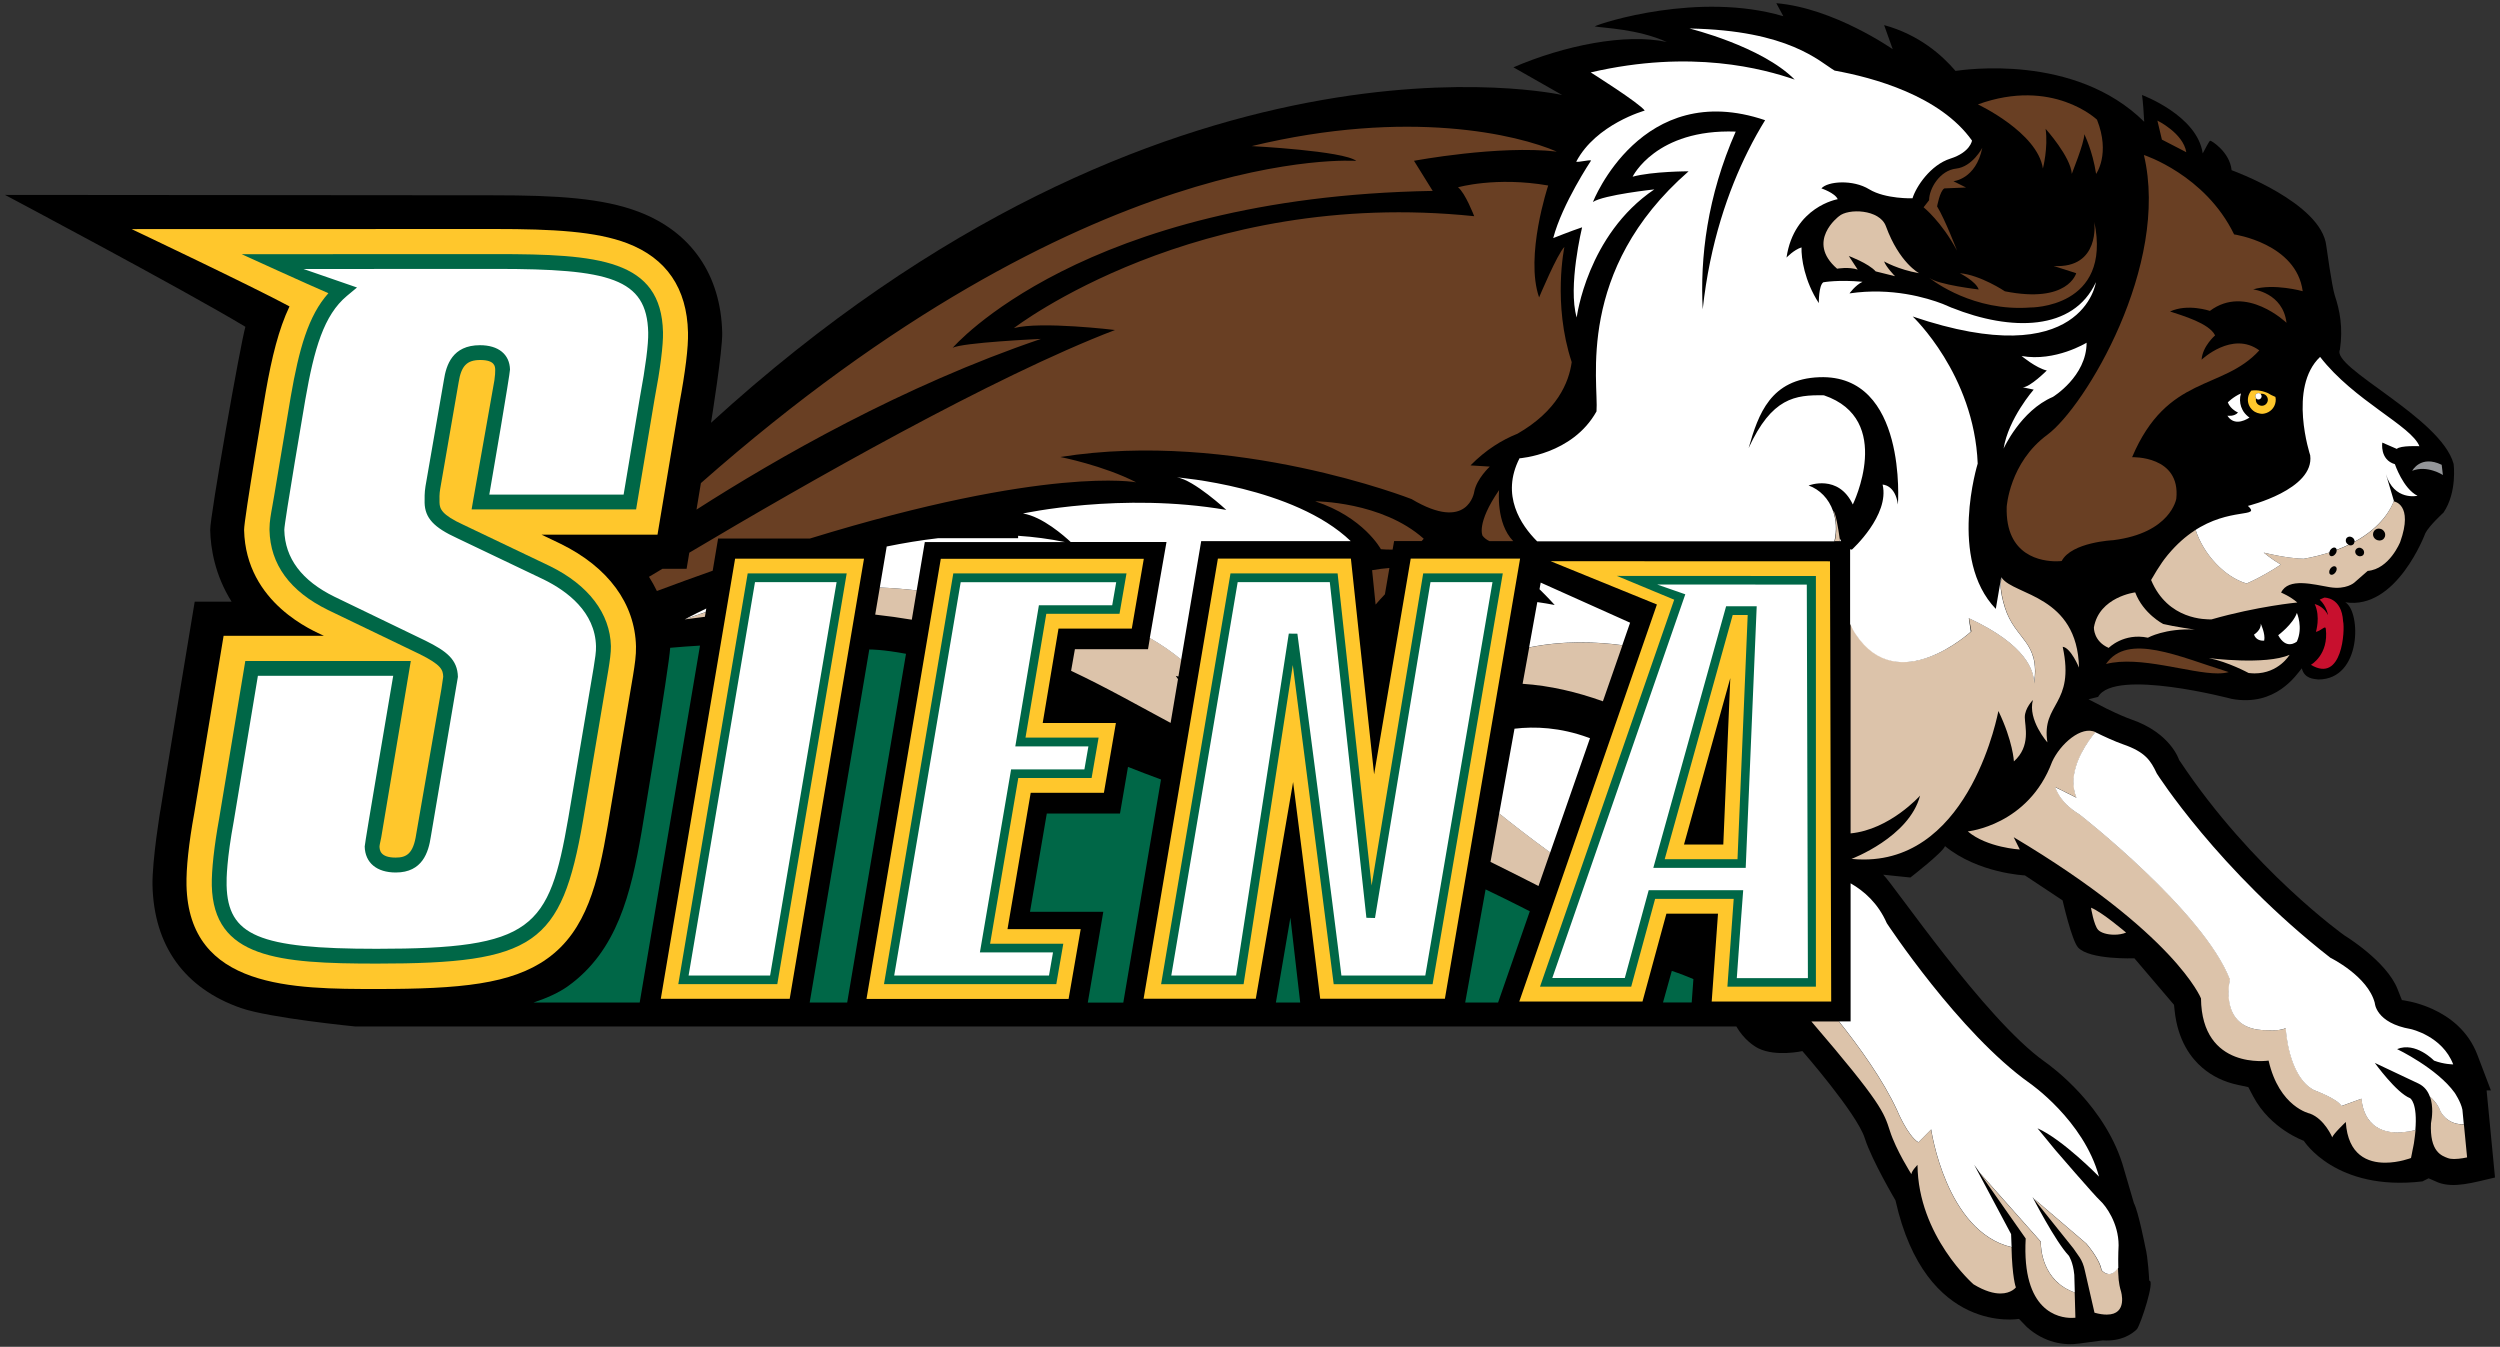 <?xml version="1.0" encoding="utf-8"?>
<svg xmlns="http://www.w3.org/2000/svg" xmlns:xlink="http://www.w3.org/1999/xlink" version="1.1" id="Layer_1" x="0px" y="0px" width="250px" height="134.68px" viewBox="0 0 250 134.68" enable-background="new 0 0 250 134.68">
<rect x="0" y="0" width="250" height="134.68" fill="#333333" stroke="none"/>
<path d="M248.66,109.04c0,0,0.31,0,0.43,0c-0.66-1.73-1.35-3.55-1.35-3.55c-1.86-4.9-7.55-5.48-7.55-5.48l-0.44-1.11&#xD;&#xA;	c-1.1-2.8-5.31-5.36-5.31-5.36s-9.23-6.56-16.45-17.43l-0.08-0.11c0,0-0.81-2.69-4.79-4.06c-0.42-0.15-1.19-0.45-2.47-1.08&#xD;&#xA;	c-0.66-0.33-1.29-0.66-1.8-0.93c0.32-0.09,0.64-0.17,0.96-0.24c1.63-2.91,13.36,0.2,13.36,0.2c4.41,0.81,6.47-2.41,7.01-3.06&#xD;&#xA;	c0.26,1.05,1.18,1.06,1.65,1.12c4.37,0,4.28-6.79,2.7-7.72c5.14,0.81,8-6.9,8-6.9c0.38-0.76,1.82-2.07,1.82-2.07&#xD;&#xA;	c1.39-2.06,1.01-4.87,1.01-4.87c-1.26-4.65-12.27-9.62-11.37-11.42c0.33-2.23-0.02-3.95-0.51-5.42c-0.29-0.88-0.85-4.96-0.85-4.96&#xD;&#xA;	c-0.48-4.33-9.47-7.57-9.47-7.57c-0.19-1.87-2.1-3-2.12-2.94c-0.08-0.12-0.6,0.99-0.77,1.26c-0.54-3.8-6.07-5.84-6.07-5.84&#xD;&#xA;	c0.08,0.4,0.21,2.28,0.22,2.68c-6.96-6.89-18.09-5.19-18.87-5.09c-1.33-1.55-3.61-3.61-7.14-4.58l0.86,2.41c0,0-5.89-4.12-11.64-4.6&#xD;&#xA;	l0.7,1.3c-8.41-2.48-18.21,0.66-18.87,1.02c0.96,0.18,4.27,0.24,7.22,1.56c-4.15-0.9-10.29,0.36-15.34,2.53l4.87,2.77&#xD;&#xA;	c0,0-39.46-8.89-85.11,32.78c0.06-0.37,1.16-7.26,1.12-8.99c-0.13-5.81-3.1-10.11-8.35-12.11c-3.6-1.37-8.2-1.65-14.46-1.65&#xD;&#xA;	L0.5,19.49c0,0,17.97,9.53,24.04,13.19c-0.48,1.62-3.55,19-3.52,20.32c0.04,1.82,0.46,4.49,2.14,7.17h-3.69&#xD;&#xA;	c0,0-3.31,19.98-3.42,20.81c0.01-0.16-0.85,5.1-0.8,7.55c0.14,6.05,3.2,10.3,8.83,12.27c2.89,1.01,11.47,1.85,11.47,1.85h138.08&#xD;&#xA;	c-0.01-0.01-0.01-0.03-0.02-0.04c0.81,1.4,1.83,2.02,2.2,2.21l0.04,0.02c1.75,0.86,4.39,0.27,4.39,0.27s5.44,6.23,6.23,8.69&#xD;&#xA;	l0.02,0.06c0.7,2.18,3.06,6.18,3.06,6.18c3.02,13.51,12.35,11.85,12.35,11.85l0.78,0.81c1.76,1.58,3.76,1.88,5.27,1.65l2.32-0.31&#xD;&#xA;	c1.87,0.12,2.94-0.64,3.43-1.13c0.39-0.53,1.83-4.93,1.22-4.84c0-0.11-0.11-2.31-0.39-3.37c0,0-0.69-3.54-1.14-4.39l-0.98-3.35&#xD;&#xA;	c-1.72-6.31-7.31-10.35-7.95-10.8c-5.99-4.25-15.18-17.84-16.14-18.69c-0.07-0.01,2.65,0.28,2.72,0.28c0.01,0,0.01,0,0,0&#xD;&#xA;	c0,0,3.29-2.55,3.46-3.14c3.33,2.73,7.99,2.93,7.99,2.93l3.77,2.5c0,0,0.91,4.01,1.55,4.71c1.15,1.25,5.63,1.08,5.63,1.08l3.96,4.65&#xD;&#xA;	l0.06,0.55c0.31,3.06,1.68,4.81,2.77,5.74c0.99,0.85,2.19,1.43,3.57,1.72l1.03,0.22l0.49,0.93c1.73,3.27,5.06,4.44,5.06,4.44&#xD;&#xA;	s3.18,5.08,11.86,4.06c0.17-0.09,0.62-0.31,0.62-0.31l0.96,0.42c1.58,0.59,3.45,0.02,5.68-0.5&#xD;&#xA;	C249.28,115.46,248.66,109.04,248.66,109.04"/>
<path fill="#939598" d="M241.22,47.08c0,0,0.84-1.62,2.95-0.6l0.12,1.02C244.29,47.5,242.73,46.48,241.22,47.08"/>
<path fill="#693F23" d="M70.09,48.31c38.89-34.28,65.54-32.22,65.54-32.22c-1.28-1.01-10.46-1.48-10.46-1.48&#xD;&#xA;	c15.7-3.79,26.61-1.14,30.51,0.55c-5.84-0.67-14.28,0.92-14.28,0.92l1.87,3.01c-35.08,0.6-48.01,15.7-48.01,15.7&#xD;&#xA;	c0.9-0.54,8.84-0.9,8.84-0.9C90.31,38.57,77.7,45.8,69.65,50.96C69.79,50.1,69.94,49.2,70.09,48.31 M138.09,54.92&#xD;&#xA;	c0.34,0.03,0.66,0.04,0.96,0.04c0.07,0,0.14,0,0.21,0l0.15-0.85h2.75c0.15-0.14,0.21-0.24,0.21-0.24&#xD;&#xA;	c-4.19-3.74-10.86-3.74-10.86-3.74C136.36,51.71,138.09,54.92,138.09,54.92 M137.21,57.02l0.35,3.44c0.31-0.36,0.62-0.71,0.93-1.03&#xD;&#xA;	l0.45-2.63C138.41,56.84,137.82,56.91,137.21,57.02 M148.94,54.11h2.38c-1.75-1.81-1.41-5.1-1.41-5.1&#xD;&#xA;	c-2.32,3.37-1.65,4.57-1.65,4.57C148.44,53.81,148.67,53.98,148.94,54.11 M64.9,57.68c0.29,0.46,0.55,0.93,0.79,1.42&#xD;&#xA;	c1.93-0.72,3.79-1.4,5.58-2.03l0.54-3.22H81c23.76-7.31,32.61-5.62,32.61-5.62c-3.25-1.68-7.58-2.53-7.58-2.53&#xD;&#xA;	c17.33-2.77,35.13,4.21,35.13,4.21c5.66,3.37,6.26-0.72,6.26-0.72c0.24-1.32,1.56-2.53,1.56-2.53l-1.93-0.12&#xD;&#xA;	c1.53-1.56,3.15-2.55,4.7-3.17c3.95-2.27,5.14-5.1,5.42-7.16c-1.93-5.84-0.73-11.52-0.73-11.52c-0.72,0.72-2.53,5.05-2.53,5.05&#xD;&#xA;	c-1.44-4.15,0.91-11.19,0.91-11.19c-5.23-0.91-9.02,0.18-9.02,0.18c0.72,0.54,1.62,2.89,1.62,2.89&#xD;&#xA;	c-27.8-2.89-46.03,11.19-46.03,11.19C104.1,32.1,111.5,33,111.5,33c-12.19,4.67-30.62,15.16-42.57,22.27&#xD;&#xA;	c-0.16,0.99-0.27,1.61-0.27,1.61h-2.42C65.78,57.15,65.34,57.42,64.9,57.68 M216.19,13.96l2.44,1.26c-0.32-1.92-2.89-3.16-2.89-3.16&#xD;&#xA;	L216.19,13.96 M200.67,50.69c-0.15,4.97,3.55,5.44,4.96,5.44c0.34,0,0.54-0.03,0.54-0.03c0.99-1.89,5.14-2.08,5.14-2.08&#xD;&#xA;	c5.78-0.72,6.32-4.15,6.32-4.15c0.45-4.33-4.42-4.15-4.42-4.15c3.52-8.3,9.02-6.62,12.72-10.68c-2.7-1.99-5.77,0.93-5.77,0.93&#xD;&#xA;	c0.09-1.35,1.35-2.43,1.35-2.43c-0.59-1.22-3.28-1.98-4.5-2.39c1.76-0.82,3.98-0.06,3.98-0.06c3.61-2.71,7.66,1.19,7.66,1.19&#xD;&#xA;	c-0.36-3.01-3.34-3.34-3.34-3.34c2.07-0.63,4.96,0.18,4.96,0.18c-0.63-4.78-6.86-5.68-6.86-5.68c-2.89-5.96-9.02-7.94-9.02-7.94&#xD;&#xA;	c2.62,11.01-5.87,25.18-9.66,27.98C200.94,46.27,200.67,50.69,200.67,50.69 M210.6,66.4c3.38-0.87,8.35,0.94,11.17,0.94&#xD;&#xA;	c0.42,0,0.79-0.04,1.1-0.13C217.9,65.67,212.76,63.23,210.6,66.4 M208.43,13.42c0,0,0.82,1.62,1.18,3.97c0,0,1.45-1.99,0.09-5.42&#xD;&#xA;	c0,0-4.42-4.24-11.91-1.53c0,0,5.96,2.8,6.5,6.41c0,0,0.54-2.08,0.27-3.97c0,0,2.52,2.8,2.62,4.51&#xD;&#xA;	C207.16,17.39,208.43,14.32,208.43,13.42 M192.91,27.77c0,0,3.66,3.02,9.03,3.02c0.35,0,0.71-0.01,1.08-0.04&#xD;&#xA;	c0,0,8.21,0.09,6.41-8.58c0,0,0.63,4.7-4.06,4.43l2.25,0.72c0,0-0.81,3.07-7.13,1.81c0,0-2.44-1.63-4.51-1.81&#xD;&#xA;	c0,0,1.62,0.81,1.89,1.63C197.87,28.94,193.81,28.49,192.91,27.77 M192.36,20.73c0,0,1.8,1.44,3.34,4.33c0,0-1.17-3.07-1.99-4.42&#xD;&#xA;	c0,0,0.27-1.53,0.72-1.8l2.17-0.09l-1.26-0.63c0,0,2.25-0.18,2.89-3.34c0,0-0.99,1.9-2.62,2.08c-1.62,0.18-2.7,1.99-2.7,3.16&#xD;&#xA;	L192.36,20.73"/>
<path fill="#DCC3AA" d="M187.57,27.14c-0.72-0.81-2.69-1.54-2.69-1.54l0.89,1.36c-0.9-0.3-2.06-0.09-2.06-0.09&#xD;&#xA;	c-3.17-2.74,0.18-5.24,0.18-5.24c0.91-0.81,4.07-0.72,4.7,0.99c1.34,3.67,3.32,4.7,3.32,4.7c-2.1-0.36-3.5-1.18-3.5-1.18&#xD;&#xA;	c0.18,0.54,1.09,1.48,1.09,1.48L187.57,27.14 M209.81,92.98c0.27,0.3,0.92,0.49,1.61,0.49c0.41,0,0.82-0.06,1.19-0.21&#xD;&#xA;	c0,0-2.45-2.09-3.51-2.49C209.1,90.77,209.38,92.51,209.81,92.98 M224.86,67.3c0.2,0.02,0.4,0.04,0.59,0.04&#xD;&#xA;	c2.43,0,3.51-1.86,3.51-1.86c-2.4,1.06-8.08,0.33-8.08,0.33C222.82,66.19,224.86,67.3,224.86,67.3 M209.39,62.75&#xD;&#xA;	c0,0-0.05,1.38,1.48,2.04c0,0,1.5-1.53,3.92-1.02c0,0,1.74-0.97,4.69-0.81c0,0-2.14-0.31-3.16-0.56c0,0-1.99-1.02-2.8-3.16&#xD;&#xA;	C213.53,59.23,209.91,59.69,209.39,62.75 M185.15,85.89c0.42,0.04,0.83,0.06,1.23,0.06c10.8,0,13.45-14.88,13.46-14.85&#xD;&#xA;	c1.46,3.03,1.55,5.04,1.55,5.04c1.72-1.53,1.09-3.52,1.09-4.42c0-0.9,0.81-1.72,0.81-1.72c-0.54,1.99,1.45,4.24,1.45,4.24&#xD;&#xA;	c-0.63-3.97,2.79-3.7,1.53-9.56c0.81,0.09,1.63,2.08,1.63,2.08c-0.16-7.24-6.47-7.21-7.72-8.97c-0.06,0.17-0.1,0.4-0.1,0.71&#xD;&#xA;	c0,0.51,0.11,1.23,0.42,2.24c0.91,2.93,3.01,3.32,3.02,6.37c0,0.38-0.03,0.79-0.1,1.25V68.3c-0.01-1.29-0.85-3.85-6.52-6.48&#xD;&#xA;	l0.24,1.32c0,0-3.28,3.02-6.73,3.04c-0.01,0-0.03,0-0.04,0c-0.06,0-0.13,0-0.2,0c-1.47-0.05-2.95-0.67-4.21-2.31&#xD;&#xA;	c-0.01-0.02-0.02-0.03-0.04-0.05c-0.02-0.03-0.05-0.07-0.08-0.11c-0.05-0.07-0.1-0.14-0.15-0.21c-0.03-0.04-0.06-0.08-0.08-0.12&#xD;&#xA;	c-0.21-0.31-0.39-0.65-0.55-1.03v20.99c3.93-0.38,6.95-3.78,6.95-3.78C190.92,83.72,185.15,85.89,185.15,85.89 M152.26,68.38&#xD;&#xA;	c2.74,0.18,5.44,0.82,8.03,1.75l1.95-5.6c-2.58-0.35-5.89-0.48-9.32,0.22L152.26,68.38 M183.48,54.11h0.49&#xD;&#xA;	c0-0.07,0.01-0.13,0.01-0.18c-0.17-1.21-0.4-2.52-0.63-2.85l-0.01,0.02c0.18,0.52,0.28,1.09,0.28,1.71&#xD;&#xA;	C183.63,53.22,183.58,53.66,183.48,54.11 M244.79,115.81c0.16,0.06,0.38,0.09,0.61,0.09c0.61,0,1.31-0.16,1.31-0.16l-0.32-3.3&#xD;&#xA;	c-1.69,0.06-2.33-1.3-2.33-1.3c-0.25-0.68-0.72-1.18-1.06-1.48c0.36,1.01,0.19,2.18,0.12,2.53c-0.01,0.04-0.01,0.06-0.01,0.08&#xD;&#xA;	l-0.01,0.01v0.01v0.01C242.95,115.2,244.18,115.58,244.79,115.81 M234.58,112.2c0.21,3.34,2.22,4.07,3.94,4.07&#xD;&#xA;	c1.38,0,2.58-0.47,2.58-0.47c0.04-0.15,0.07-0.3,0.09-0.44c0.01-0.05,0.02-0.11,0.03-0.16c0.02-0.09,0.04-0.18,0.05-0.26&#xD;&#xA;	c0.01-0.06,0.02-0.13,0.04-0.19c0.01-0.07,0.02-0.13,0.04-0.2c0.01-0.07,0.02-0.14,0.04-0.21c0.01-0.05,0.01-0.09,0.02-0.14&#xD;&#xA;	c0.06-0.42,0.11-0.79,0.14-1.14v0l-0.01-0.05c-5.37,1.26-5.37-3.15-5.37-3.15l-2,0.74c-0.42-0.74-2.73-1.58-2.73-1.58&#xD;&#xA;	c-2.63-1.37-2.84-6.21-2.84-6.21c-0.63,0.31-1.79,0.21-1.79,0.21c-5.05,0.11-3.79-5.05-3.79-5.05&#xD;&#xA;	c-2.63-6.84-15.04-16.52-15.04-16.52c-2.1-1.26-2.42-2.73-2.42-2.73l2.11,1.05c-1.04-2.56,0.9-5.36,1.89-6.55&#xD;&#xA;	c-1.41-0.7-3.54,1.18-4.35,2.96c-2.37,6.36-8.43,6.96-8.43,6.96c1.92,1.63,5.2,1.81,5.2,1.81l-0.61-1.23&#xD;&#xA;	c16.2,9.67,18.73,16.12,18.73,16.12c0.08,7.22,6.76,6.22,6.76,6.22c1.07,4.68,4.14,5.3,4.14,5.3c1.46,0.54,2.23,2.38,2.23,2.38&#xD;&#xA;	C233.28,113.43,234.58,112.2,234.58,112.2 M107.11,67.08c3.58,1.69,6.81,3.53,9.95,5.21l0.74-4.38c-0.15-0.2-0.22-0.32-0.22-0.32&#xD;&#xA;	c0.09,0.02,0.17,0.04,0.26,0.06l0.29-1.7c-0.98-0.81-2.04-1.52-3.14-2.16c-0.12,0.67-0.19,1.1-0.19,1.13h-7.31L107.11,67.08&#xD;&#xA;	 M87.52,61.46c1.26,0.14,2.48,0.31,3.66,0.51c0.18-1.06,0.35-2.05,0.49-2.93c-1.21-0.14-2.44-0.24-3.69-0.29L87.52,61.46&#xD;&#xA;	 M70.57,61.22c-0.69,0.22-1.38,0.46-2.09,0.72c0.68-0.09,1.35-0.18,2.01-0.26L70.57,61.22 M215.11,58c1.68,4.03,5.5,3.94,6.04,3.94&#xD;&#xA;	c4.61-1.32,8.58-1.69,8.58-1.69c-0.72-0.63-1.62-0.99-1.62-0.99c0.72-1.53,3.25-0.81,4.87-0.54c1.63,0.27,2.44-0.45,2.44-0.45&#xD;&#xA;	l1.35-1.18c2.17-0.18,3.25-2.89,3.25-2.89c1.35-3.79-0.63-4.06-0.63-4.06l-0.01-0.03c-0.27,0.74-1.18,2.59-3.93,4.08&#xD;&#xA;	c-0.01,0.06-0.03,0.12-0.06,0.18c-0.08,0.11-0.2,0.17-0.33,0.17c-0.07,0-0.14-0.02-0.2-0.05c-0.37,0.18-0.76,0.34-1.19,0.51&#xD;&#xA;	c0,0.01,0,0.03,0,0.04c0,0.1-0.03,0.22-0.11,0.33c-0.06,0.09-0.14,0.16-0.21,0.2c-0.06,0.03-0.12,0.05-0.18,0.05&#xD;&#xA;	c-0.05,0-0.1-0.01-0.14-0.04c-0.08-0.05-0.11-0.14-0.11-0.25c0-0.02,0-0.05,0.01-0.08c-0.76,0.25-1.61,0.46-2.56,0.63&#xD;&#xA;	c-0.61-0.02-1.93-0.12-4-0.62c0,0,0.85,0.69,1.71,1.2c-0.66,0.44-1.99,1.27-3.42,1.89c-2.2-0.65-4.32-2.94-5.1-5.36&#xD;&#xA;	c-0.04,0.02-0.08,0.05-0.12,0.08c0.04-0.03,0.08-0.05,0.12-0.08c-0.04,0.02-0.08,0.05-0.12,0.08c-0.86,0.56-1.75,1.33-2.62,2.37&#xD;&#xA;	l-0.02,0.02c-0.06,0.08-0.13,0.15-0.19,0.24l-0.04,0.05c-0.05,0.07-0.11,0.14-0.17,0.22c-0.06,0.08-0.12,0.16-0.18,0.25&#xD;&#xA;	C215.87,56.73,215.5,57.31,215.11,58 M233.17,57.48c-0.05,0-0.1-0.01-0.14-0.04c-0.08-0.05-0.11-0.14-0.11-0.24&#xD;&#xA;	c0-0.11,0.04-0.22,0.11-0.33c0.11-0.15,0.26-0.25,0.39-0.25c0.01,0,0.01,0,0.02,0c0.04,0.01,0.08,0.02,0.12,0.04&#xD;&#xA;	c0.07,0.05,0.11,0.14,0.11,0.24c0,0.1-0.04,0.22-0.11,0.32C233.45,57.38,233.3,57.48,233.17,57.48 M216.22,56.23&#xD;&#xA;	c0.06-0.09,0.12-0.17,0.18-0.25C216.34,56.05,216.28,56.14,216.22,56.23 M216.4,55.97c0.06-0.08,0.11-0.15,0.17-0.22&#xD;&#xA;	C216.52,55.83,216.46,55.9,216.4,55.97 M216.57,55.76l0.04-0.05L216.57,55.76 M216.61,55.7c0.06-0.08,0.12-0.16,0.19-0.24&#xD;&#xA;	C216.74,55.54,216.67,55.62,216.61,55.7 M236.16,55.6c-0.05,0.02-0.1,0.03-0.15,0.03c-0.06,0-0.12-0.01-0.19-0.04&#xD;&#xA;	c-0.03-0.01-0.06-0.03-0.09-0.05c-0.14-0.09-0.21-0.24-0.21-0.38c0-0.08,0.02-0.15,0.07-0.21c0.01-0.01,0.02-0.03,0.03-0.04&#xD;&#xA;	c0.04-0.04,0.07-0.07,0.12-0.09c0.06-0.03,0.12-0.05,0.19-0.05c0.03,0,0.07,0.01,0.1,0.01c0.02,0,0.03,0.01,0.04,0.01&#xD;&#xA;	c0.05,0.02,0.09,0.04,0.13,0.07c0.14,0.09,0.21,0.24,0.21,0.38c0,0.08-0.02,0.15-0.06,0.22c-0.01,0.02-0.03,0.04-0.05,0.06&#xD;&#xA;	c-0.03,0.02-0.06,0.05-0.09,0.06C236.19,55.58,236.18,55.59,236.16,55.6 M216.8,55.47l0.02-0.02L216.8,55.47 M237.98,54.05&#xD;&#xA;	c-0.01,0-0.02,0-0.04,0c-0.11,0-0.23-0.03-0.33-0.09c-0.01-0.01-0.02-0.01-0.03-0.02c-0.18-0.12-0.28-0.31-0.28-0.5&#xD;&#xA;	c0-0.12,0.03-0.23,0.1-0.33c0.11-0.16,0.29-0.25,0.48-0.25c0.01,0,0.02,0,0.02,0c0.12,0.01,0.24,0.04,0.34,0.11&#xD;&#xA;	c0.19,0.13,0.29,0.33,0.28,0.53c0,0.11-0.03,0.21-0.1,0.31C238.33,53.96,238.16,54.04,237.98,54.05 M197.35,128.43&#xD;&#xA;	c1.15,0.7,2.04,0.92,2.69,0.92c1.09,0,1.55-0.61,1.55-0.61c-0.02-0.02-0.37-1.01-0.44-4.02c-6.58-1.55-8.04-11.77-8.04-11.77&#xD;&#xA;	l-1.28,1.29c-1.07-0.65-2.14-3.23-2.14-3.23c-1.38-2.99-3.75-6.29-5.8-8.86h-2.75c7,8.16,7.25,9.08,7.85,10.94&#xD;&#xA;	c0.61,1.92,2.15,4.33,2.15,4.33c0-0.31,0.61-0.93,0.61-0.93C191.81,123.6,197.35,128.43,197.35,128.43 M149.05,86.19&#xD;&#xA;	c1.63,0.8,3.24,1.62,4.8,2.41l1.17-3.36c-2.03-1.47-4.01-3.02-5.1-3.9L149.05,86.19 M202.57,123.85c-0.41,7.34,3.34,7.94,4.58,7.94&#xD;&#xA;	c0.25,0,0.39-0.02,0.39-0.02l-0.07-2.52c-3.56-1.23-3.4-5.08-3.4-5.08l-6.11-6.89L202.57,123.85 M209.45,131.27&#xD;&#xA;	c0.49,0.14,0.9,0.19,1.23,0.19c2.15,0,1.41-2.36,1.41-2.36c-0.02-0.06-0.04-0.14-0.06-0.21l-0.01-0.04&#xD;&#xA;	c-0.02-0.07-0.03-0.15-0.05-0.22l-0.01-0.04c-0.02-0.08-0.03-0.16-0.04-0.24v-0.01c-0.02-0.09-0.02-0.18-0.04-0.27l-0.01-0.05&#xD;&#xA;	c-0.01-0.09-0.02-0.18-0.02-0.27l0-0.05c-0.01-0.09-0.02-0.18-0.02-0.28v0c-0.01-0.1-0.01-0.19-0.02-0.29l0-0.05&#xD;&#xA;	c0-0.09-0.01-0.18-0.01-0.28v-0.02c-0.85,1.25-1.67,0.22-1.67,0.22c-0.17-1.12-1.54-2.67-1.54-2.67l-5.14-4.4l0.15,0.24l3.73,4.66&#xD;&#xA;	c0.43,0.68,0.92,1.05,1.17,2.29C208.78,128.37,209.45,131.27,209.45,131.27"/>
<path fill="#FFC72C" d="M226,41.36c-0.19-0.03-0.36-0.09-0.52-0.18c-0.47-0.28-0.76-0.82-0.68-1.39c0.04-0.28,0.16-0.53,0.33-0.73&#xD;&#xA;	c0.32-0.05,0.66-0.04,1,0.04c0,0,0.14,0.02,0.31,0.08c0.17,0.05,0.38,0.13,0.52,0.23c0.04,0.03,0.09,0.06,0.16,0.09&#xD;&#xA;	c0.11,0.06,0.26,0.12,0.42,0.19c0.04,0.16,0.05,0.32,0.02,0.48c-0.08,0.62-0.56,1.08-1.14,1.19c-0.09,0.02-0.18,0.02-0.27,0.02&#xD;&#xA;	C226.1,41.37,226.05,41.36,226,41.36 M225.59,39.89c-0.05,0.34,0.18,0.63,0.51,0.68c0.33,0.05,0.63-0.18,0.68-0.52&#xD;&#xA;	c0.04-0.32-0.19-0.63-0.52-0.67c-0.08-0.01-0.16-0.01-0.23,0.01c-0.05-0.04-0.09-0.06-0.15-0.07c-0.01,0-0.03,0-0.04,0&#xD;&#xA;	c-0.16,0-0.29,0.12-0.31,0.27c0,0.01,0,0.02,0,0.04c0,0.08,0.03,0.16,0.08,0.22L225.59,39.89 M65.75,53.47H54.16&#xD;&#xA;	c0.63,0.3,1.9,0.91,1.9,0.91c4.77,2.34,7.44,5.98,7.54,10.27c0.02,0.89-0.12,1.8-0.29,2.86l-2.54,15.08&#xD;&#xA;	c-0.97,5.6-2.09,10.46-6.06,13.28c-3.57,2.55-8.72,3.03-16.97,3.03c-8.4,0-18.85,0-19.09-10.36c-0.04-1.69,0.23-4.24,0.77-7.19&#xD;&#xA;	l2.94-17.77h10.03c-0.9-0.44-7.81-3.19-7.98-10.58c-0.02-1.03,2.16-13.78,2.16-13.8c0.61-3.49,1.3-6.29,2.38-8.56&#xD;&#xA;	c-3.71-2-15.79-7.73-15.79-7.73l36.32-0.01c5.86,0,10.12,0.24,13.23,1.42c3.94,1.5,5.99,4.51,6.09,8.93&#xD;&#xA;	c0.04,1.48-0.26,3.91-0.88,7.21C67.92,40.49,65.75,53.47,65.75,53.47z M113.18,62.86l1.2-6.98h-20.3l-7.43,44.01h20.21l1.21-6.98&#xD;&#xA;	h-7.32l2.32-13.63h7.32l1.2-6.98h-7.32l1.58-9.44H113.18z M141.07,55.87l-3.65,21.51l-0.01,0.05c-0.94-8.58-2.32-21.57-2.32-21.57&#xD;&#xA;	h-13.3l-7.43,44.01h11.22c0,0,3.45-20.03,3.73-21.67c1.13,8.69,2.71,21.67,2.71,21.67h12.47l7.52-44.01H141.07z M66.08,99.88h12.89&#xD;&#xA;	l7.43-44.01H73.51L66.08,99.88z M171.17,100.15c0,0,0.45-6.37,0.63-8.78h-5.16c-0.54,1.98-2.39,8.78-2.39,8.78h-12.32l13.76-39.7&#xD;&#xA;	l-10.63-4.33L183,56.13l0.12,44.02H171.17z M172.33,84.45c0.1-2.23,0.43-10.08,0.7-16.64c-1.72,6.18-3.83,13.77-4.63,16.64H172.33z"/>
<path fill="#006747" d="M166.3,100.25l0.88-3.16c0.82,0.27,1.53,0.55,2.16,0.82l-0.17,2.34H166.3 M146.52,100.25l2.04-11.31&#xD;&#xA;	c1.38,0.66,2.59,1.26,3.48,1.71c0.32,0.16,0.63,0.32,0.94,0.48l-3.17,9.12H146.52 M127.59,100.25l1.45-8.49l0.98,8.49H127.59&#xD;&#xA;	 M108.78,100.25c0.52-3.05,1.52-8.92,1.55-9.07H103l1.68-9.83H112c0.01-0.07,0.39-2.27,0.8-4.66c1.01,0.4,2.13,0.83,3.3,1.26&#xD;&#xA;	l-3.77,22.31H108.78 M80.97,100.25l5.96-35.31c0.03,0.01,0.05,0.01,0.08,0.01c0,0,1.19-0.02,3.59,0.43&#xD;&#xA;	c-1.98,11.73-4.93,29.24-5.88,34.87H80.97 M53.36,100.25c1.38-0.46,2.54-1,3.39-1.6c4.98-3.54,6.34-9.31,7.4-15.41&#xD;&#xA;	c0-0.01,2.75-16.46,2.87-18.46C68,64.69,69,64.62,70,64.56l-6.03,35.69H53.36 M66.3,33.22c0.03,1.28-0.27,3.67-0.85,6.72l-1.84,11&#xD;&#xA;	H47.16l0.15-0.87l2.13-12.04c0.07-0.47,0.08-0.8,0.08-0.98v-0.09c-0.01-0.29-0.02-0.96-1.49-0.96c-1.34,0-1.91,0.58-2.17,2.25&#xD;&#xA;	l-1.84,10.63c-0.09,0.52-0.08,0.98-0.07,1.38c0.02,0.62,0.21,1.22,2.39,2.22l8.67,4.14c3.84,1.89,6,4.73,6.08,7.99&#xD;&#xA;	c0.01,0.67-0.11,1.48-0.26,2.41L58.3,82.07c-2.15,12.42-4.85,14.29-20.62,14.29c-9.86,0-16.33-0.55-16.5-7.81&#xD;&#xA;	c-0.03-1.52,0.24-3.97,0.74-6.72l2.61-15.73h16.55l-2.95,17.6l-0.09,0.44c-0.04,0.2-0.09,0.41-0.09,0.49&#xD;&#xA;	c0.01,0.34,0.03,1.13,1.61,1.13c1.09,0,1.77-0.38,2.06-2.34l2.52-14.52c0.01-0.06,0.18-1.21,0.18-1.22c-0.02-0.7-0.19-1.2-2.4-2.29&#xD;&#xA;	L32.8,61c-3.81-1.87-5.77-4.56-5.85-7.99v-0.13c0-0.72,0.14-1.46,0.28-2.24l0.2-1.15l1.64-9.8c0.83-4.78,1.76-8.13,3.77-10.37&#xD;&#xA;	c-1.88-0.8-8.67-3.9-8.67-3.9l25.42-0.01C59.86,25.41,66.13,25.93,66.3,33.22z M88.4,98.41h17.23l0.7-4.04h-7.32&#xD;&#xA;	c0.16-0.93,2.71-15.9,2.82-16.57h7.33l0.7-4.04h-7.31c0.15-0.91,1.96-11.72,2.08-12.38h7.32l0.7-4.04H95.33L88.4,98.41z&#xD;&#xA;	 M142.32,57.34c0,0-4.31,26.06-5.16,31.21c-0.56-5.17-3.4-31.21-3.4-31.21h-10.71l-6.94,41.08h8.25c0,0,4.14-26.92,4.92-31.92&#xD;&#xA;	c1.04,7.94,4.09,31.92,4.09,31.92h9.89l7.02-41.08H142.32z M67.83,98.41h9.9l6.94-41.07h-9.9L67.83,98.41z M181.59,57.6v41.07h-8.85&#xD;&#xA;	c0,0,0.57-7.95,0.63-8.78h-7.86c-0.16,0.59-2.39,8.78-2.39,8.78H154l13.42-38.7l-5.73-2.38L181.59,57.6z M174.77,61.5h-1.5&#xD;&#xA;	c-0.17,0.61-6.51,23.39-6.8,24.42h7.28C173.78,85.14,174.73,62.35,174.77,61.5z"/>
<path fill="#FFFFFF" d="M227.82,63.52c0,0,1.48-1.1,1.87-2.23c0,0,0.64,1.45,0,2.86c0,0-0.3,0.27-0.71,0.27&#xD;&#xA;	C228.64,64.43,228.21,64.24,227.82,63.52 M225.4,63.46c0.19,0.54,0.69,0.61,0.91,0.61c0.07,0,0.11-0.01,0.11-0.01&#xD;&#xA;	c0.14-0.67-0.35-1.7-0.35-1.7C226.15,63,225.4,63.46,225.4,63.46 M203.37,38.96c0,0-2.53,2.89-3.01,5.9c0,0,1.7-3.79,4.93-5.17&#xD;&#xA;	c0,0,3.37-2.05,3.37-5.42c0,0-3.13,1.93-6.5,1.33c0,0,1.44,1.2,2.52,1.45c0,0-1.68,1.68-2.4,1.68L203.37,38.96 M239.67,113.25&#xD;&#xA;	c0.03,0,0.06,0,0.08,0h0.03c0.15,0,0.31-0.01,0.47-0.02c0.39-0.03,0.81-0.1,1.27-0.21l0.01,0.05c0.25-2.82-0.52-3.25-0.52-3.25&#xD;&#xA;	c-1.38-0.54-3.53-3.53-3.53-3.53l4.38,2.07c0.59,0.29,0.93,0.76,1.12,1.29c0.34,0.29,0.81,0.79,1.06,1.48c0,0,0.59,1.26,2.15,1.3&#xD;&#xA;	h0.08c0.04,0,0.07,0,0.11,0l-0.14-1.46c-0.15-0.77-0.77-1.69-0.77-1.69c-1.77-2.46-5.76-4.37-5.76-4.37&#xD;&#xA;	c1.85-0.77,3.69,1.15,3.69,1.15c0.99,0.38,1.92,0.38,1.92,0.38c-1.08-2.84-4.23-3.53-4.23-3.53c-3.53-0.61-3.61-2.61-3.61-2.61&#xD;&#xA;	c-0.69-2.69-4.45-4.53-4.45-4.53c-11.21-8.75-17.35-18.42-17.35-18.42c-0.61-1.3-1.15-2.15-3.38-2.92&#xD;&#xA;	c-0.82-0.29-1.83-0.75-2.77-1.21c-0.79,0.95-2.18,2.93-2.19,4.98c0,0.52,0.09,1.05,0.3,1.57l-2.11-1.05c0,0,0.32,1.47,2.42,2.73&#xD;&#xA;	c0,0,12.41,9.68,15.04,16.52c0,0-0.01,0.02-0.01,0.04c-0.11,0.49-0.95,4.97,3.59,5.01h0.06c0.05,0,0.1,0,0.15,0&#xD;&#xA;	c0,0,0.16,0.01,0.4,0.02c0.02,0,0.03,0,0.05,0c0.39,0,0.96-0.04,1.34-0.23c0,0,0.21,4.84,2.84,6.21c0,0,2.32,0.85,2.74,1.58l2-0.73&#xD;&#xA;	C236.17,109.87,236.17,113.2,239.67,113.25 M114.98,63.8c1.11,0.64,2.17,1.36,3.14,2.16l2-11.85h14.95&#xD;&#xA;	c-5.67-5.45-17.37-6.37-17.37-6.37c1.68,0.24,4.93,3.25,4.93,3.25c-10.47-1.8-20.33,0.36-20.33,0.36c1.95,0.31,4.16,2.28,4.77,2.85&#xD;&#xA;	h9.58C116.61,54.37,115.45,61.08,114.98,63.8 M70.63,60.85c-1.38,0.66-2.15,1.09-2.15,1.09c0.11-0.04,0.21-0.08,0.32-0.12&#xD;&#xA;	c0.59-0.21,1.18-0.42,1.76-0.61L70.63,60.85 M87.98,58.75c1.25,0.05,2.48,0.15,3.69,0.29c0.5-2.96,0.81-4.8,0.81-4.83h14.03&#xD;&#xA;	c-1.55-0.32-3.12-0.53-4.7-0.63v0.24h-8c-1.74,0.2-3.47,0.49-5.14,0.83L87.98,58.75 M225.8,39.95c0.01,0,0.03,0,0.04,0&#xD;&#xA;	c0.16,0,0.29-0.11,0.32-0.28c0.01-0.11-0.04-0.22-0.12-0.29c-0.04-0.03-0.09-0.06-0.15-0.07c-0.17-0.02-0.34,0.1-0.36,0.27&#xD;&#xA;	c-0.01,0.09,0.02,0.19,0.08,0.25C225.65,39.9,225.72,39.94,225.8,39.95 M222.74,41.57c0.29,0.45,0.66,0.6,1.03,0.6&#xD;&#xA;	c0.44,0,0.88-0.22,1.18-0.41c-0.23-0.16-0.43-0.36-0.59-0.59c-0.04-0.06-0.08-0.12-0.11-0.19c-0.21-0.39-0.29-0.83-0.23-1.3&#xD;&#xA;	c0.02-0.11,0.04-0.21,0.07-0.31l0.01-0.03c-0.81,0.36-1.32,0.9-1.32,0.9c0.28,0.71,1.02,1.01,1.02,1.01&#xD;&#xA;	C223.44,41.68,222.74,41.57,222.74,41.57 M219.56,52.99c0.78,2.43,2.9,4.72,5.1,5.36c1.44-0.62,2.76-1.45,3.42-1.89&#xD;&#xA;	c-0.86-0.5-1.71-1.2-1.71-1.2c2.07,0.5,3.39,0.61,4,0.62c0.95-0.17,1.8-0.39,2.56-0.63c0.02-0.08,0.05-0.17,0.1-0.25&#xD;&#xA;	c0.11-0.15,0.26-0.25,0.39-0.25c0.01,0,0.01,0,0.02,0c0.04,0.01,0.08,0.02,0.12,0.04c0.06,0.04,0.09,0.11,0.11,0.19&#xD;&#xA;	c0.43-0.16,0.82-0.33,1.19-0.51l-0.07-0.04c-0.14-0.09-0.22-0.24-0.21-0.38c0-0.08,0.02-0.15,0.06-0.22&#xD;&#xA;	c0.02-0.03,0.04-0.05,0.06-0.07c0.07-0.06,0.17-0.1,0.27-0.1c0.02,0,0.05,0,0.07,0.01c0.07,0.01,0.14,0.04,0.2,0.08&#xD;&#xA;	c0.14,0.09,0.22,0.24,0.22,0.39c0,0.01,0,0.02,0,0.03c2.74-1.49,3.66-3.34,3.93-4.08l-0.8-2.68c0.81,2.71,3.16,2.17,3.16,2.17&#xD;&#xA;	c-1.44-0.72-2.26-3.16-2.26-3.16c-1.53-0.45-1.26-2.16-1.26-2.16l1.45,0.63c0.36-0.36,2.26-0.27,2.26-0.27&#xD;&#xA;	c-0.81-2.05-6.53-4.54-9.93-8.93c-3.23,3.06-0.99,9.84-0.99,9.84c0.45,3.43-6.23,5.06-6.23,5.06c1.36,1.23-1.8,0.09-5.43,2.53&#xD;&#xA;	c0.04-0.02,0.07-0.04,0.11-0.06C219.48,53.04,219.51,53.02,219.56,52.99 M239.38,50.15l-0.01-0.03v0v0L239.38,50.15 M204.08,124.25&#xD;&#xA;	c0,0.56,0.15,3.87,3.4,5l-0.05-1.76c-0.12-1.3-0.55-1.92-0.55-1.92c-1.35-1.42-3.63-5.87-3.63-5.87l0.38,0.48l-0.15-0.24l5.14,4.4&#xD;&#xA;	c0,0,1.37,1.55,1.54,2.67c0,0,0.28,0.35,0.68,0.39c0.02,0,0.05,0.01,0.08,0.01c0.03,0,0.07,0,0.1-0.01&#xD;&#xA;	c0.22-0.03,0.46-0.16,0.71-0.48c0.01-0.01,0.01-0.01,0.02-0.02c0.02-0.02,0.03-0.05,0.05-0.07c0.01-0.01,0.02-0.03,0.03-0.04&#xD;&#xA;	c-0.03-1.18,0.03-2.26,0.03-2.26c0-2.23-1.29-3.96-1.84-4.46c-0.55-0.49-4.49-5.07-4.49-5.07l-1.78-2.17&#xD;&#xA;	c2.52,1.11,6.15,4.83,6.15,4.83c-1.53-5.63-6.94-9.35-6.94-9.35c-7.06-5.01-14.28-15.99-14.28-15.99c-0.88-2.01-2.28-3.22-3.62-3.99&#xD;&#xA;	v13.81h-1.16c2.05,2.57,4.42,5.87,5.8,8.86c0,0,1.07,2.59,2.14,3.23l1.28-1.29c0,0,1.46,10.22,8.04,11.77&#xD;&#xA;	c-0.03-0.75-0.05-1.3-0.05-1.3l-3.69-6.93l0.56,0.8l6.11,6.89C204.08,124.17,204.07,124.2,204.08,124.25 M201.15,124.79&#xD;&#xA;	c0.01,0.11,0.01,0.22,0.02,0.33c-0.01-0.14-0.01-0.27-0.02-0.4C201.15,124.74,201.15,124.77,201.15,124.79 M149.92,81.35&#xD;&#xA;	c1.09,0.88,3.07,2.43,5.1,3.9L159,73.82c-0.05-0.02-0.11-0.04-0.17-0.06c-2.82-1.03-5.35-1.13-7.38-0.89L149.92,81.35 M196.88,61.82&#xD;&#xA;	c5.76,2.67,6.54,5.27,6.52,6.54c0.63-4.25-1.89-4.33-2.92-7.62c-0.5-1.62-0.48-2.49-0.32-2.95l-0.04-0.06l-0.54,3.16&#xD;&#xA;	c-4.78-4.97-1.81-14.53-1.81-14.53c-0.36-8.93-6.5-14.71-6.5-14.71c17.05,5.78,18.32-3.43,18.32-3.43&#xD;&#xA;	c-2.25,4.88-8.45,4.94-14.42,2.55l0.01,0.01c0,0-0.03-0.02-0.09-0.04c-0.27-0.11-0.55-0.23-0.82-0.35c-1.59-0.61-5.1-1.67-9.32-1.05&#xD;&#xA;	c0,0,0.57-0.81,1.3-1.16c-2.43-0.23-3.92,0.05-3.92,0.05c-0.47,0.32-0.45,2.08-0.45,2.08c-1.44-2.22-1.76-4.5-1.73-5.57&#xD;&#xA;	c-0.77,0.24-1.5,1.02-1.5,1.02c0.75-5.1,5.12-5.84,5.12-5.84c-0.27-0.63-1.63-1.08-1.63-1.08c0.63-0.72,3.16-0.91,4.78,0.09&#xD;&#xA;	c1.63,0.99,4.33,0.9,4.33,0.9c0.36-1.17,1.8-3.34,3.79-3.97c1.99-0.63,2.16-1.8,2.16-1.8c-3.18-4.49-9.9-6.31-13.74-7&#xD;&#xA;	c-1.5-0.88-4.53-4.03-14.52-4.21c0,0,7.22,1.77,10.53,5.11c-3.09-1.06-10.29-3.07-20.4-0.72c0,0,4.92,3.1,5.4,3.82&#xD;&#xA;	c0,0-4.87,1.35-6.85,5.11c0.22,0.08,1.3-0.21,1.49-0.12c0,0-2.89,4.33-3.79,7.76c0,0,1.8-0.72,2.89-1.08c0,0-1.45,5.95-0.54,9.02&#xD;&#xA;	c0,0,1.04-8.27,7.76-12.81c0,0-5.05,0.54-6.14,1.26c0,0,4.84-12.38,17.22-8.18c-0.56,0.91-1.14,1.93-1.71,3.08&#xD;&#xA;	c-1.95,3.91-3.81,9.18-4.53,15.83c-0.27-5.16,0.44-11.27,3.3-17.77c-7.99-0.29-10.31,4.51-10.31,4.51c1.99-0.54,5.6-0.54,5.6-0.54&#xD;&#xA;	c-11.37,9.93-8.97,21.12-9.21,24.01c-2.41,4.33-7.7,4.69-7.7,4.69c-1.89,3.7,0.14,6.68,1.76,8.3h29.73&#xD;&#xA;	c0.25-1.12,0.17-2.15-0.13-3.01c-0.43-1.26-1.35-2.18-2.45-2.57c0,0,2.98-1.18,4.42,1.9c0,0,4.18-8.52-2.89-10.92&#xD;&#xA;	c-2.88-0.05-5.21,0.23-7.53,5.28c0.98-3.43,2.2-6.91,7.08-7.09c8.82-0.31,7.85,12.73,7.85,12.73c-0.27-1.99-1.53-1.99-1.53-1.99&#xD;&#xA;	c0.72,3.07-3.07,6.5-3.07,6.5c-0.06-0.01-0.13-0.02-0.18-0.03v7.45c0.16,0.38,0.34,0.72,0.55,1.03c4.25,6.45,11.52-0.24,11.52-0.24&#xD;&#xA;	L196.88,61.82 M153.73,60.21l-0.82,4.53c3.44-0.7,6.74-0.57,9.32-0.22l0.78-2.25l-8.94-4.01l-0.12,0.66&#xD;&#xA;	c0.87,0.85,1.52,1.58,1.52,1.58C154.87,60.38,154.29,60.29,153.73,60.21 M183.97,54.11h0.14c-0.08-0.15-0.12-0.25-0.12-0.25&#xD;&#xA;	l-0.01,0.07C183.98,53.98,183.97,54.04,183.97,54.11 M22.66,88.53c-0.02-0.67,0.02-2.64,0.72-6.43c0-0.01,1.94-11.71,2.41-14.52&#xD;&#xA;	h13.53c-0.26,1.58-2.86,16.81-2.85,17.07c0.04,1.63,1.2,2.6,3.11,2.6c2.67,0,3.27-2.04,3.5-3.57l2.71-15.99&#xD;&#xA;	c-0.04-1.73-1.12-2.57-3.24-3.62l-9.11-4.4c-3.26-1.6-4.95-3.84-5.01-6.68c-0.02-0.62,2.1-13.03,2.1-13.03&#xD;&#xA;	c0.89-5.11,1.86-8.45,4.16-10.37l1.01-0.84c0,0-3.31-1.14-5.35-1.85c5.61,0,19.25-0.01,19.25-0.01c11.3,0,15.09,0.92,15.22,6.35&#xD;&#xA;	c0.03,1.18-0.27,3.46-0.82,6.43c0,0.01-1.27,7.6-1.64,9.79H48.93c0.27-1.52,2.08-12.14,2.07-12.51c-0.04-1.52-1.16-2.43-3-2.43&#xD;&#xA;	c-2.76,0-3.38,1.99-3.61,3.48l-1.84,10.62c-0.11,0.67-0.09,1.22-0.09,1.66c0.04,1.52,0.92,2.47,3.26,3.54l8.65,4.13&#xD;&#xA;	c2.34,1.15,5.15,3.24,5.23,6.68c0.02,0.53-0.1,1.28-0.24,2.15l-2.53,15.02c-1.92,11.1-3.52,13.08-19.17,13.08&#xD;&#xA;	C25.87,94.88,22.78,93.57,22.66,88.53 M89.42,97.55h15.48c0.08-0.44,0.32-1.86,0.4-2.31h-7.31l3.12-18.3h7.33&#xD;&#xA;	c0.08-0.46,0.29-1.69,0.4-2.3h-7.31l2.36-14.11h7.33c0.08-0.48,0.31-1.77,0.4-2.31H96.07C95.95,58.91,89.58,96.61,89.42,97.55&#xD;&#xA;	 M134.14,97.55h8.39c0.12-0.7,6.55-38.37,6.72-39.34h-6.2c-0.12,0.71-5.55,33.59-5.55,33.59l-0.86-0.02c0,0-3.58-32.81-3.66-33.57&#xD;&#xA;	h-9.21c-0.12,0.7-6.48,38.37-6.64,39.34h6.48c0.11-0.72,5.27-34.19,5.27-34.19l0.86,0.01C129.78,63.68,133.61,92.87,134.14,97.55&#xD;&#xA;	 M68.86,97.55h8.15c0.12-0.7,6.48-38.37,6.65-39.34H75.5C75.38,58.91,69.02,96.57,68.86,97.55 M173.68,97.81h7.11V97.8&#xD;&#xA;	c-0.01-0.98-0.11-38.51-0.11-39.34c-0.76,0-11.97-0.01-14.97-0.01c1.21,0.42,2.82,0.98,2.82,0.98s-12.94,37.31-13.3,38.37h7.25&#xD;&#xA;	c0.16-0.59,2.39-8.78,2.39-8.78h9.45C174.3,89.03,173.74,96.98,173.68,97.81 M165.33,86.79l7.28-26.16h3.06l-1.1,26.16H165.33"/>
<path fill="#C8102E" d="M234.31,62.13c-0.14-2.44-1.88-2.37-1.88-2.37l-0.46,0.2c0.71,0.67,0.83,1.55,0.83,1.55&#xD;&#xA;	c-0.36-0.73-0.98-1.01-1.33-1.11c0.6,1.3,0.12,2.79,0.12,2.79c0.58-0.14,0.94-0.68,0.99-0.32c0.31,2.62-1.49,3.61-1.49,3.61&#xD;&#xA;	C234.24,68.38,234.51,62.97,234.31,62.13"/>
</svg>